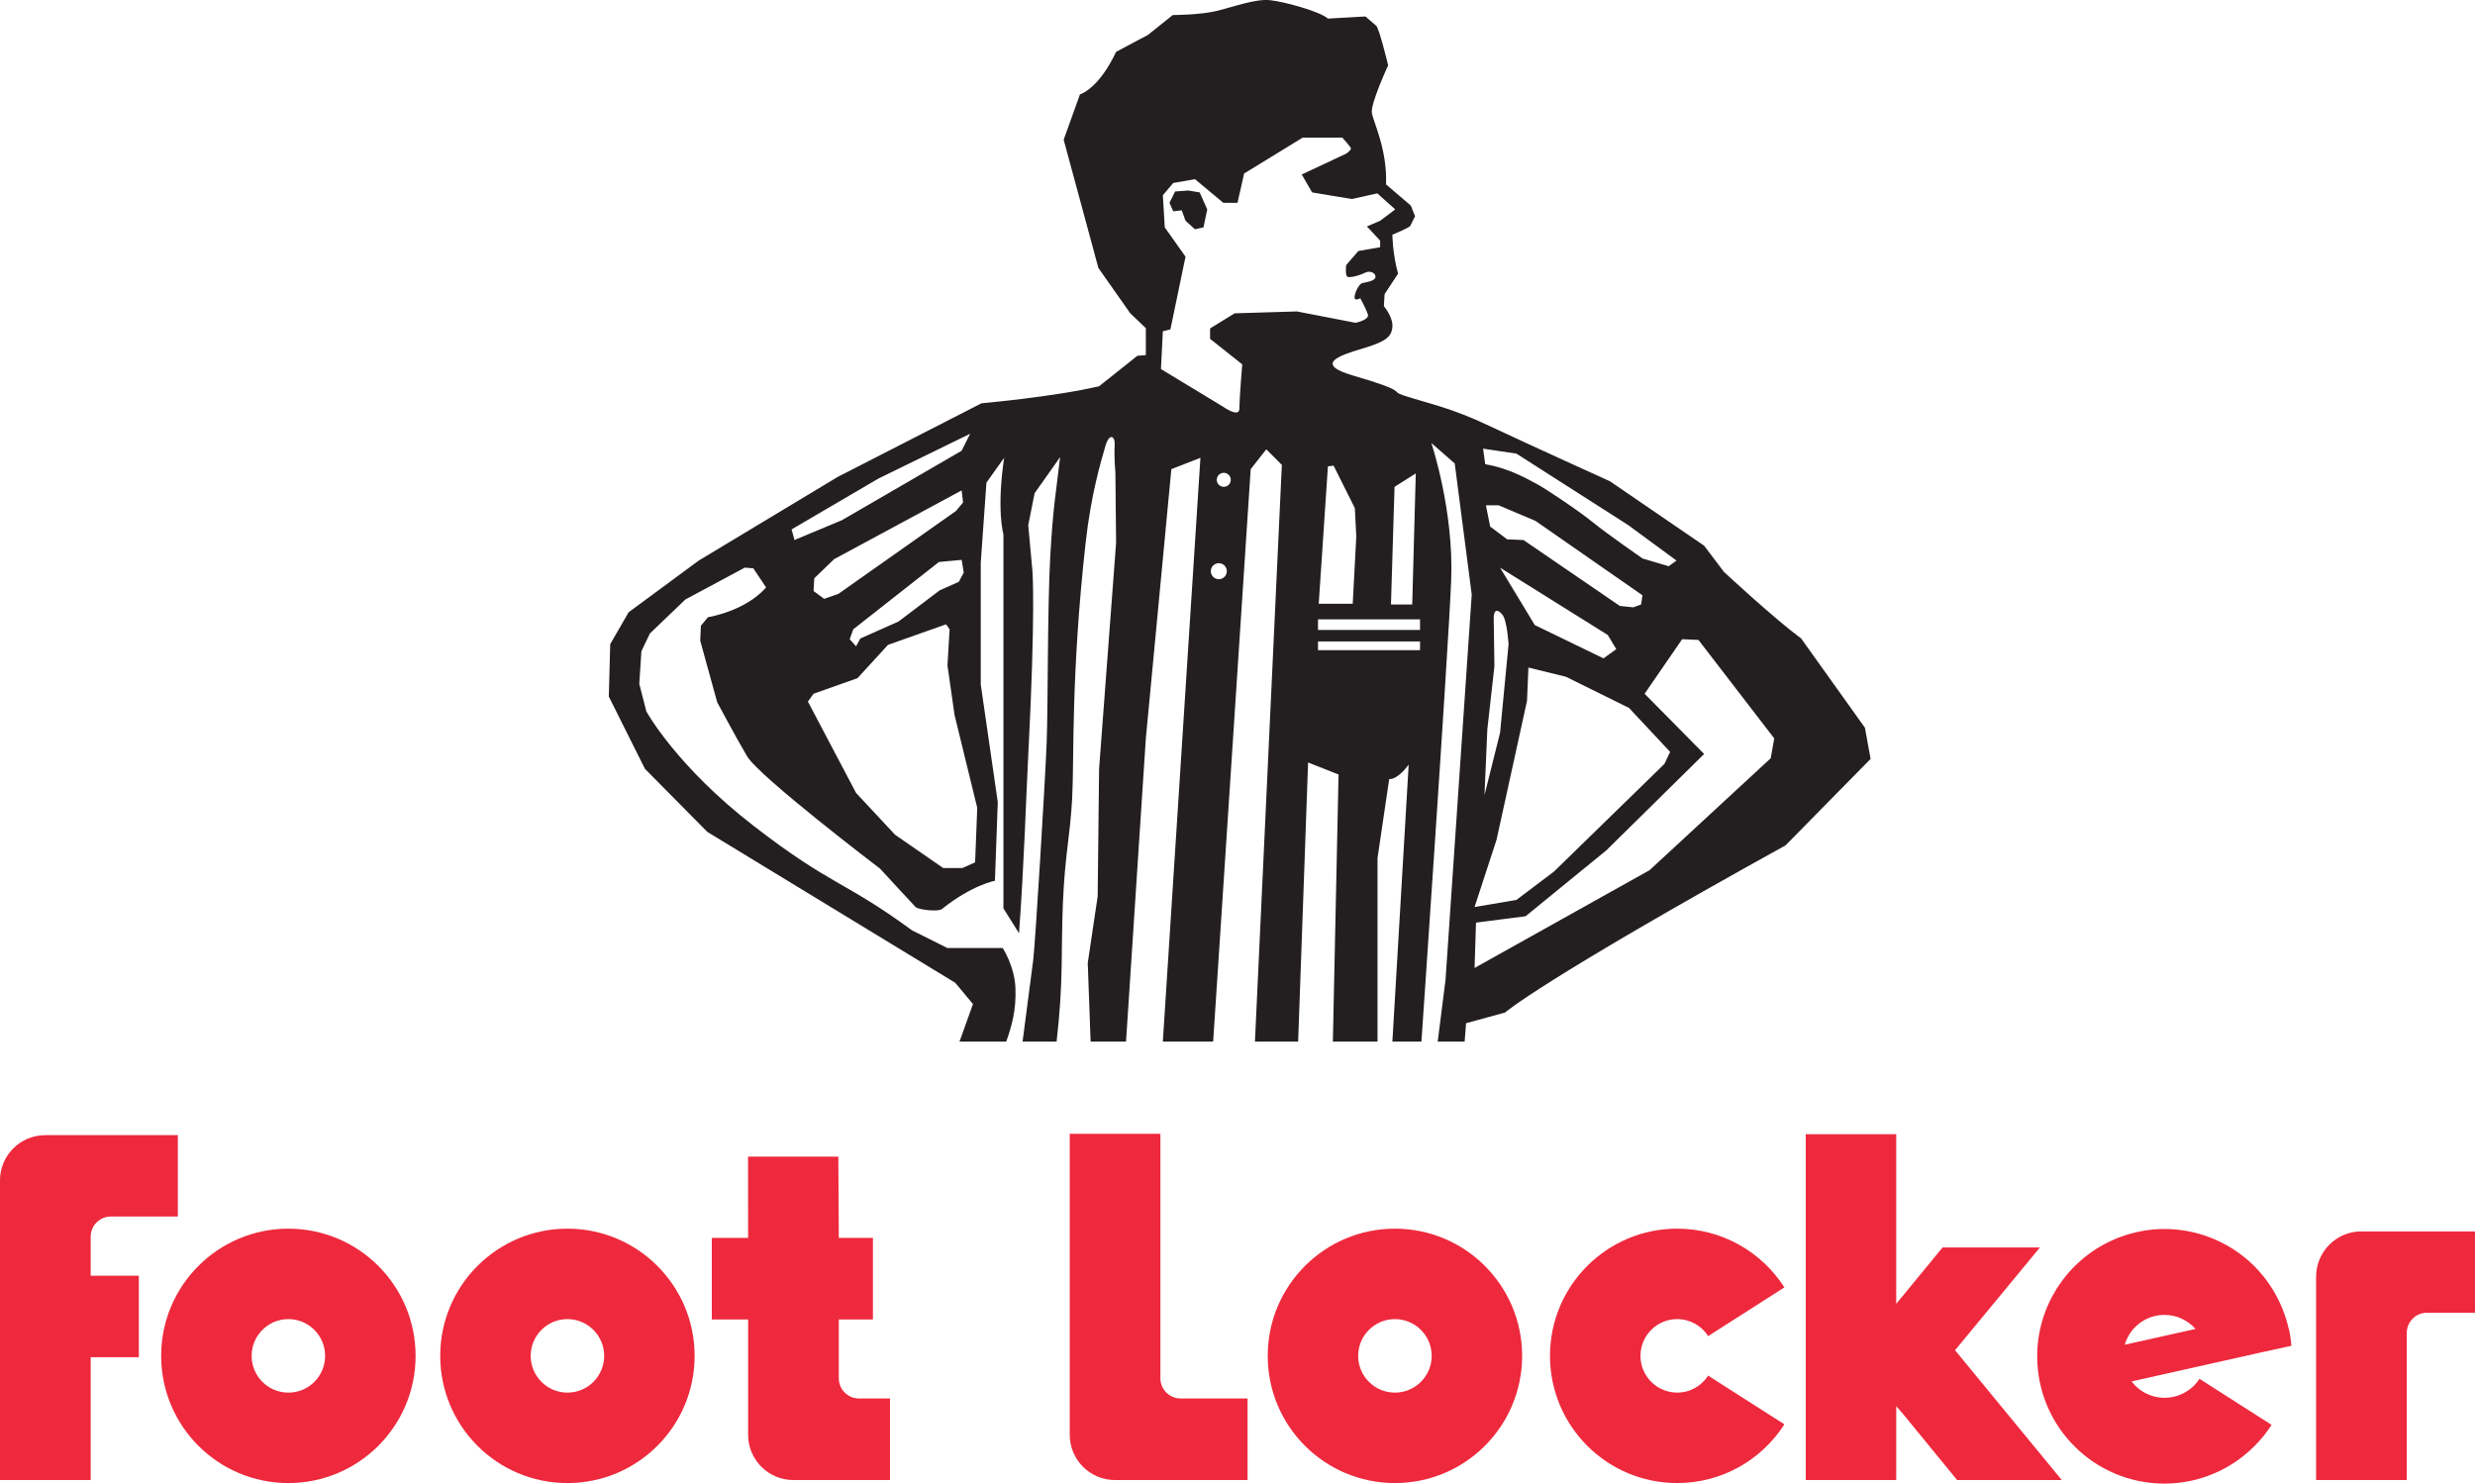 <?xml version="1.0" encoding="UTF-8" standalone="no"?>
<!-- Created with Inkscape (http://www.inkscape.org/) -->

<svg
   xmlns:dc="http://purl.org/dc/elements/1.1/"
   xmlns:cc="http://creativecommons.org/ns#"
   xmlns:rdf="http://www.w3.org/1999/02/22-rdf-syntax-ns#"
   xmlns:svg="http://www.w3.org/2000/svg"
   xmlns="http://www.w3.org/2000/svg"
   xmlns:sodipodi="http://sodipodi.sourceforge.net/DTD/sodipodi-0.dtd"
   xmlns:inkscape="http://www.inkscape.org/namespaces/inkscape"
   id="svg3336"
   version="1.1"
   inkscape:version="0.91 r13725"
   xml:space="preserve"
   width="393.228"
   height="235.713"
   viewBox="0 0 393.228 235.713"
   sodipodi:docname="Foot Locker.svg"><defs
     id="defs3340"><clipPath
       clipPathUnits="userSpaceOnUse"
       id="clipPath3352"><path
         d="M 0,612 792,612 792,0 0,0 0,612 Z"
         id="path3354"
         inkscape:connector-curvature="0" /></clipPath><clipPath
       clipPathUnits="userSpaceOnUse"
       id="clipPath3360"><path
         d="m 0,612.015 792,0 0,-612 -792,0 0,612 z"
         id="path3362"
         inkscape:connector-curvature="0" /></clipPath><clipPath
       clipPathUnits="userSpaceOnUse"
       id="clipPath4048"><path
         d="m 238.484,576 107.549,0 0,-56.971 -107.549,0 0,56.971 z"
         id="path4050"
         inkscape:connector-curvature="0"
         style="clip-rule:evenodd" /></clipPath><clipPath
       clipPathUnits="userSpaceOnUse"
       id="clipPath4056"><path
         d="M 0,612 792,612 792,0 0,0 0,612 Z"
         id="path4058"
         inkscape:connector-curvature="0" /></clipPath><clipPath
       clipPathUnits="userSpaceOnUse"
       id="clipPath4064"><path
         d="m 0,612.015 792,0 0,-612 -792,0 0,612 z"
         id="path4066"
         inkscape:connector-curvature="0" /></clipPath><clipPath
       clipPathUnits="userSpaceOnUse"
       id="clipPath4106"><path
         d="M 0,612 792,612 792,0 0,0 0,612 Z"
         id="path4108"
         inkscape:connector-curvature="0" /></clipPath><clipPath
       clipPathUnits="userSpaceOnUse"
       id="clipPath4114"><path
         d="m 0,612.015 792,0 0,-612 -792,0 0,612 z"
         id="path4116"
         inkscape:connector-curvature="0" /></clipPath></defs><sodipodi:namedview
     pagecolor="#ffffff"
     bordercolor="#666666"
     borderopacity="1"
     objecttolerance="10"
     gridtolerance="10"
     guidetolerance="10"
     inkscape:pageopacity="0"
     inkscape:pageshadow="2"
     inkscape:window-width="1680"
     inkscape:window-height="931"
     id="namedview3338"
     showgrid="false"
     fit-margin-top="0"
     fit-margin-left="0"
     fit-margin-right="0"
     fit-margin-bottom="0"
     inkscape:zoom="1.5699799"
     inkscape:cx="84.820836"
     inkscape:cy="121.55625"
     inkscape:window-x="0"
     inkscape:window-y="1"
     inkscape:window-maximized="1"
     inkscape:current-layer="g3344" /><g
     id="g3344"
     inkscape:groupmode="layer"
     inkscape:label="form_order"
     transform="matrix(1.25,0,0,-1.25,-315.669,890.41)"><path
       d="m 489.579,619.825 -8.107,11.345 c -3.505,2.593 -9.815,8.466 -9.815,8.466 l -2.519,3.331 -11.979,8.196 c 0,0 -10.356,4.683 -15.31,7.025 -4.95,2.342 -7.562,2.79 -10.893,3.872 -1.847,0.599 0.719,0.448 -6.395,2.519 -4.95,1.441 -1.982,2.523 1.082,3.424 3.06,0.9 3.783,1.53 3.872,2.79 0.089,1.26 -1.082,2.612 -1.082,2.612 l 0.089,1.53 1.712,2.612 c -0.719,2.612 -0.719,4.954 -0.719,4.954 1.982,0.808 2.249,1.078 2.249,1.078 l 0.63,1.26 -0.537,1.353 -3.153,2.701 c 0.182,4.413 -1.619,7.925 -1.801,9.096 -0.182,1.171 2.071,6.032 2.071,6.032 0,0 -1.171,4.865 -1.53,5.043 l -1.352,1.171 -4.772,-0.27 c -0.989,0.9 -5.584,2.164 -7.384,2.342 -1.801,0.182 -4.502,-0.808 -6.662,-1.349 -2.16,-0.541 -5.673,-0.541 -5.673,-0.541 l -3.153,-2.523 -4.054,-2.16 c -2.249,-4.772 -4.591,-5.402 -4.591,-5.402 l -2.071,-5.765 4.413,-16.299 4.05,-5.761 1.982,-1.89 0,-3.424 -1.078,-0.089 -4.865,-3.872 c -5.762,-1.352 -14.947,-2.164 -14.947,-2.164 l -18.281,-9.363 -17.652,-10.626 -8.915,-6.573 -2.342,-4.053 -0.178,-6.662 4.591,-9.185 7.925,-8.014 31.516,-19.182 2.253,-2.705 -1.712,-4.772 5.943,0 c 0.723,2.071 1.26,3.965 1.171,6.755 -0.089,2.794 -1.619,5.136 -1.619,5.136 l -7.025,0 -4.502,2.249 c -8.733,6.395 -10.174,5.584 -20.082,13.239 -9.904,7.655 -13.687,14.587 -13.687,14.587 l -0.9,3.512 0.27,4.142 1.078,2.253 4.506,4.32 7.562,4.053 1.082,-0.093 1.619,-2.431 c -2.701,-3.06 -7.384,-3.779 -7.384,-3.779 l -0.9,-1.082 -0.089,-1.89 2.16,-7.837 c 0,0 2.253,-4.231 3.783,-6.843 1.53,-2.612 16.929,-14.317 16.929,-14.317 0,0 4.142,-4.506 4.502,-4.865 0.359,-0.359 2.883,-0.63 3.335,-0.27 3.841,3.076 6.751,3.605 6.751,3.605 l 0.363,9.993 -2.164,14.95 0,15.488 0.723,10.174 2.249,3.153 c -0.989,-6.662 -0.089,-9.726 -0.089,-9.726 l 0,-47.545 1.982,-3.153 c 0.672,9.197 0.866,16.755 1.179,22.783 0.935,18.111 0.529,23.231 0.529,23.231 l -0.537,5.854 0.808,4.053 3.242,4.591 c -0.537,-4.679 -0.9,-6.214 -1.26,-12.787 -0.359,-6.573 -0.271,-18.819 -0.448,-23.502 -0.182,-4.683 -1.441,-25.484 -1.712,-27.648 -0.27,-2.16 -1.352,-10.356 -1.352,-10.356 l 4.324,0 c 0.9,7.748 0.541,11.531 0.808,17.74 0.274,6.214 0.904,8.285 1.171,13.15 0.27,4.861 -0.178,15.577 1.712,32.505 0.699,6.268 1.967,10.399 2.523,12.338 0.464,1.623 1.237,1.314 1.171,0.089 -0.093,-1.619 0.089,-3.42 0.089,-3.42 l 0.089,-9.007 -2.16,-28.722 -0.182,-16.21 -1.26,-8.466 0.363,-9.997 4.502,0 2.519,38.545 3.242,34.217 3.694,1.441 -4.776,-74.204 6.395,0 4.772,72.762 1.982,2.523 1.978,-1.982 -3.42,-73.303 5.491,0 1.264,35.481 3.872,-1.53 -0.723,-33.951 5.676,0 0,23.324 1.484,10.043 c 1.175,-0.039 2.477,1.847 2.477,1.847 l -2.071,-35.214 3.69,0 c 0,0 3.424,49.709 3.783,58.623 0.359,8.919 -2.523,17.47 -2.523,17.47 l 2.975,-2.608 2.16,-16.662 -3.331,-48.986 -0.993,-7.837 3.424,0 0.182,2.342 4.95,1.353 c 0,0 4.413,3.961 35.659,21.253 l 10.808,10.986 -0.719,3.961 z m -136.429,25.214 11.079,6.484 11.616,5.673 -1.082,-2.16 -15.217,-8.826 -6.032,-2.519 -0.363,1.349 z m 7.837,-12.698 10.893,8.555 2.883,0.27 0.27,-1.619 -0.63,-1.171 -2.431,-1.082 -5.224,-3.961 -4.865,-2.164 -0.537,-0.989 -0.811,0.9 0.452,1.26 z m -1.893,4.502 -1.801,-0.63 -1.352,0.993 0.093,1.619 2.519,2.431 16.21,8.737 0.182,-1.53 -0.9,-1.082 -14.95,-10.538 z m 17.381,-34.128 -1.619,-0.719 -2.434,0 -6.121,4.231 -4.954,5.313 -6.125,11.616 0.719,0.993 5.584,1.978 3.876,4.235 7.384,2.612 0.448,-0.634 -0.27,-4.591 0.9,-6.306 2.883,-11.793 -0.27,-6.936 z m 53.31,47.73 2.701,1.708 -0.452,-16.658 -2.701,0 0.452,14.95 z m -7.744,2.697 2.701,-5.402 0.182,-3.601 -0.452,-8.551 -4.32,0 1.167,17.466 0.723,0.089 z M 407.45,638.709 c -0.56,0 -1.016,0.456 -1.016,1.016 0,0.564 0.456,1.02 1.016,1.02 0.564,0 1.02,-0.456 1.02,-1.02 0,-0.56 -0.456,-1.016 -1.02,-1.016 z m 0.634,11.743 c -0.495,0 -0.893,0.398 -0.893,0.889 0,0.495 0.398,0.893 0.893,0.893 0.491,0 0.889,-0.398 0.889,-0.893 0,-0.491 -0.398,-0.889 -0.889,-0.889 z m 9.305,22.292 -7.925,-0.24 -3.122,-1.921 0,-1.322 4.084,-3.242 c 0,0 -0.363,-4.444 -0.363,-5.642 0,-1.202 -2.04,0.24 -2.04,0.24 l -7.925,4.803 0.24,4.803 0.962,0.24 1.921,9.243 -2.639,3.725 -0.243,4.081 1.322,1.561 2.763,0.479 3.601,-3.002 1.801,0 0.842,3.725 7.442,4.56 5.043,0 c 0,0 0.962,-1.078 1.082,-1.318 0.12,-0.243 -0.603,-0.723 -0.603,-0.723 l -5.642,-2.643 1.322,-2.28 5.043,-0.839 3.242,0.719 2.28,-2.04 -1.921,-1.441 -1.681,-0.723 1.681,-1.801 0,-0.839 -2.763,-0.479 -1.561,-1.801 c 0,0 -0.12,-1.202 0.12,-1.441 0.243,-0.24 1.565,0.12 2.284,0.479 0.719,0.359 1.441,-0.12 1.318,-0.599 -0.12,-0.483 -1.198,-0.603 -1.681,-0.723 -0.479,-0.12 -1.078,-1.561 -0.958,-1.921 0.12,-0.359 0.719,0 0.719,0 0,0 0.723,-1.322 0.962,-2.04 0.24,-0.719 -1.561,-1.082 -1.561,-1.082 l -7.442,1.441 z m 2.67,-41.946 12.968,0 0,-1.109 -12.968,0 0,1.109 z m 0,2.805 12.968,0 0,-1.349 -12.968,0 0,1.349 z m 25.214,21.071 14.228,-9.096 6.125,-4.502 -0.993,-0.719 -3.331,0.989 c 0,0 -4.413,3.06 -6.302,4.591 -1.893,1.534 -6.214,4.413 -7.114,4.865 -0.9,0.448 -3.331,1.978 -6.573,2.519 l -0.271,1.982 4.231,-0.63 z m -2.883,-20.894 c 0,0 -0.023,1.712 1.082,0.452 0.63,-0.723 0.808,-3.783 0.808,-3.783 l -1.078,-11.256 -1.982,-7.925 0.363,8.378 0.9,8.014 -0.093,6.121 z m 0.812,6.395 13.687,-8.555 1.082,-1.801 -1.623,-1.171 -8.733,4.231 -4.413,7.296 z m 2.972,3.513 -2.071,0.089 -2.16,1.619 -0.541,2.705 1.619,0 4.683,-1.982 13.598,-9.456 -0.178,-1.171 -0.993,-0.359 -1.708,0.178 -12.249,8.378 z m -3.42,-38.093 3.872,17.652 0.178,4.231 4.772,-1.171 8.014,-3.961 5.224,-5.584 -0.719,-1.53 -14.05,-13.691 -4.772,-3.601 -5.313,-0.9 2.794,8.555 z m 34.847,10.356 -15.399,-14.228 -22.242,-12.427 0.182,5.761 6.302,0.812 10.267,8.378 12.427,12.246 -7.566,7.655 4.772,6.932 2.071,-0.089 9.633,-12.516 -0.448,-2.523 z m -72.581,71.92 0.962,-2.16 -0.479,-2.28 -1.082,-0.243 -1.202,1.082 -0.479,1.322 -1.082,-0.12 -0.479,1.078 0.719,1.441 1.681,0.12 1.441,-0.24"
       style="fill:#231f20;fill-opacity:1;fill-rule:nonzero;stroke:none"
       id="path4070"
       inkscape:connector-curvature="0" /><path
       d="m 361.71,534.578 c -1.414,0 -2.558,1.148 -2.558,2.562 l 0,7.481 4.336,0 0,10.364 -4.336,0 -0.062,10.329 -11.473,0 0.008,-10.329 -4.618,0 0,-10.364 4.618,0 0,-14.661 c 0,-3.176 2.574,-5.754 5.75,-5.754 l 12.28,0 0,10.371 -3.945,0"
       style="fill:#ee293d;fill-opacity:1;fill-rule:nonzero;stroke:none"
       id="path4080"
       inkscape:connector-curvature="0" /><path
       d="m 400.027,537.14 0,31.08 -11.523,0 0,-38.259 c 0,-3.176 2.574,-5.754 5.75,-5.754 l 16.852,0 0,10.371 -8.517,0 c -1.414,0 -2.562,1.148 -2.562,2.562"
       style="fill:#ee293d;fill-opacity:1;fill-rule:nonzero;stroke:none"
       id="path4082"
       inkscape:connector-curvature="0" /><path
       d="m 552.673,555.811 c -3.176,0 -5.75,-2.577 -5.75,-5.754 l 0,-25.851 11.523,0 0,18.706 c 0,1.414 1.148,2.562 2.562,2.562 l 6.109,0 0,10.337 -14.444,0"
       style="fill:#ee293d;fill-opacity:1;fill-rule:nonzero;stroke:none"
       id="path4084"
       inkscape:connector-curvature="0" /><path
       d="m 266.62,557.701 8.521,0 0,10.344 -16.856,0 c -3.176,0 -5.75,-2.577 -5.75,-5.75 l 0,-38.089 11.527,0 0,15.611 6.121,0 0,10.36 -6.121,0 0,4.962 c 0,1.414 1.148,2.562 2.558,2.562"
       style="fill:#ee293d;fill-opacity:1;fill-rule:nonzero;stroke:none"
       id="path4086"
       inkscape:connector-curvature="0" /><path
       d="m 273.019,539.991 c 0,8.926 7.241,16.168 16.168,16.168 8.93,0 16.172,-7.241 16.172,-16.168 0,-8.93 -7.241,-16.168 -16.172,-16.168 -8.926,0 -16.168,7.238 -16.168,16.168 z m 16.168,-4.672 c 2.581,0 4.672,2.091 4.672,4.672 0,2.577 -2.091,4.672 -4.672,4.672 -2.577,0 -4.668,-2.094 -4.668,-4.672 0,-2.581 2.091,-4.672 4.668,-4.672"
       style="fill:#ee293d;fill-opacity:1;fill-rule:nonzero;stroke:none"
       id="path4088"
       inkscape:connector-curvature="0" /><path
       d="m 308.489,539.991 c 0,8.926 7.238,16.168 16.168,16.168 8.93,0 16.168,-7.241 16.168,-16.168 0,-8.93 -7.238,-16.168 -16.168,-16.168 -8.93,0 -16.168,7.238 -16.168,16.168 z m 16.168,-4.672 c 2.581,0 4.672,2.091 4.672,4.672 0,2.577 -2.091,4.672 -4.672,4.672 -2.577,0 -4.668,-2.094 -4.668,-4.672 0,-2.581 2.091,-4.672 4.668,-4.672"
       style="fill:#ee293d;fill-opacity:1;fill-rule:nonzero;stroke:none"
       id="path4090"
       inkscape:connector-curvature="0" /><path
       d="m 413.668,539.991 c 0,8.926 7.238,16.168 16.168,16.168 8.93,0 16.168,-7.241 16.168,-16.168 0,-8.93 -7.238,-16.168 -16.168,-16.168 -8.93,0 -16.168,7.238 -16.168,16.168 z m 16.168,-4.672 c 2.577,0 4.672,2.091 4.672,4.672 0,2.577 -2.094,4.672 -4.672,4.672 -2.581,0 -4.672,-2.094 -4.672,-4.672 0,-2.581 2.091,-4.672 4.672,-4.672"
       style="fill:#ee293d;fill-opacity:1;fill-rule:nonzero;stroke:none"
       id="path4092"
       inkscape:connector-curvature="0" /><path
       d="m 469.648,537.48 c -0.827,-1.298 -2.276,-2.16 -3.934,-2.16 -2.577,0 -4.668,2.091 -4.668,4.672 0,2.577 2.091,4.672 4.668,4.672 1.658,0 3.107,-0.862 3.934,-2.16 l 9.691,6.19 c -2.875,4.486 -7.898,7.466 -13.625,7.466 -8.93,0 -16.168,-7.241 -16.168,-16.168 0,-8.93 7.238,-16.168 16.168,-16.168 5.727,0 10.75,2.975 13.625,7.466 l -9.691,6.19"
       style="fill:#ee293d;fill-opacity:1;fill-rule:nonzero;stroke:none"
       id="path4094"
       inkscape:connector-curvature="0" /><path
       d="m 530.864,535.733 -0.008,0.008 c -1.387,-1.051 -3.257,-1.399 -5.012,-0.754 -0.982,0.359 -1.785,0.985 -2.373,1.758 l 16.512,3.698 3.798,0.827 c -0.058,0.734 -0.166,1.465 -0.325,2.176 l -0.023,0.012 c -0.178,0.796 -0.421,1.573 -0.715,2.33 l -0.027,0.112 -0.015,-0.004 c -1.638,4.127 -4.946,7.57 -9.44,9.224 -6.623,2.434 -13.814,0.259 -18.057,-4.892 -0.015,-0.019 -0.031,-0.039 -0.05,-0.058 -0.135,-0.17 -0.27,-0.344 -0.402,-0.518 -0.058,-0.077 -0.116,-0.155 -0.17,-0.232 -0.085,-0.12 -0.174,-0.236 -0.255,-0.359 -0.116,-0.166 -0.228,-0.34 -0.336,-0.51 -0.019,-0.035 -0.043,-0.066 -0.062,-0.097 -1.538,-2.477 -2.431,-5.398 -2.431,-8.528 0,-8.926 7.238,-16.168 16.168,-16.168 3.679,0 7.068,1.237 9.78,3.308 0.008,0.004 0.012,0.008 0.015,0.012 1.503,1.148 2.805,2.55 3.826,4.146 l -9.162,5.85 c -0.332,-0.518 -0.754,-0.966 -1.237,-1.341 z m -8.258,5.673 c 0.031,0.116 0.066,0.236 0.108,0.352 0.182,0.495 0.433,0.943 0.73,1.341 0.019,0.027 0.039,0.054 0.058,0.081 0.07,0.089 0.147,0.174 0.22,0.259 0.046,0.05 0.093,0.104 0.143,0.158 0.054,0.054 0.108,0.104 0.166,0.158 0.073,0.07 0.151,0.139 0.228,0.205 0.035,0.035 0.073,0.062 0.108,0.089 0.1,0.081 0.205,0.162 0.313,0.236 0.019,0.012 0.039,0.023 0.058,0.035 0.128,0.085 0.259,0.166 0.394,0.243 l 0.004,0 c 0.746,0.406 1.604,0.634 2.516,0.634 1.569,0 2.975,-0.692 3.941,-1.781 l -8.988,-2.009"
       style="fill:#ee293d;fill-opacity:1;fill-rule:nonzero;stroke:none"
       id="path4098"
       inkscape:connector-curvature="0" /><path
       d="m 514.6,524.206 -13.571,16.5 10.789,13.061 -12.377,0 -5.889,-7.164 0,21.562 -11.5,0 0,-43.959 11.5,0 0.004,9.398 0.811,-0.935 6.928,-8.463 13.304,0"
       style="fill:#ee293d;fill-opacity:1;fill-rule:nonzero;stroke:none"
       id="path4100"
       inkscape:connector-curvature="0" /></g></svg>